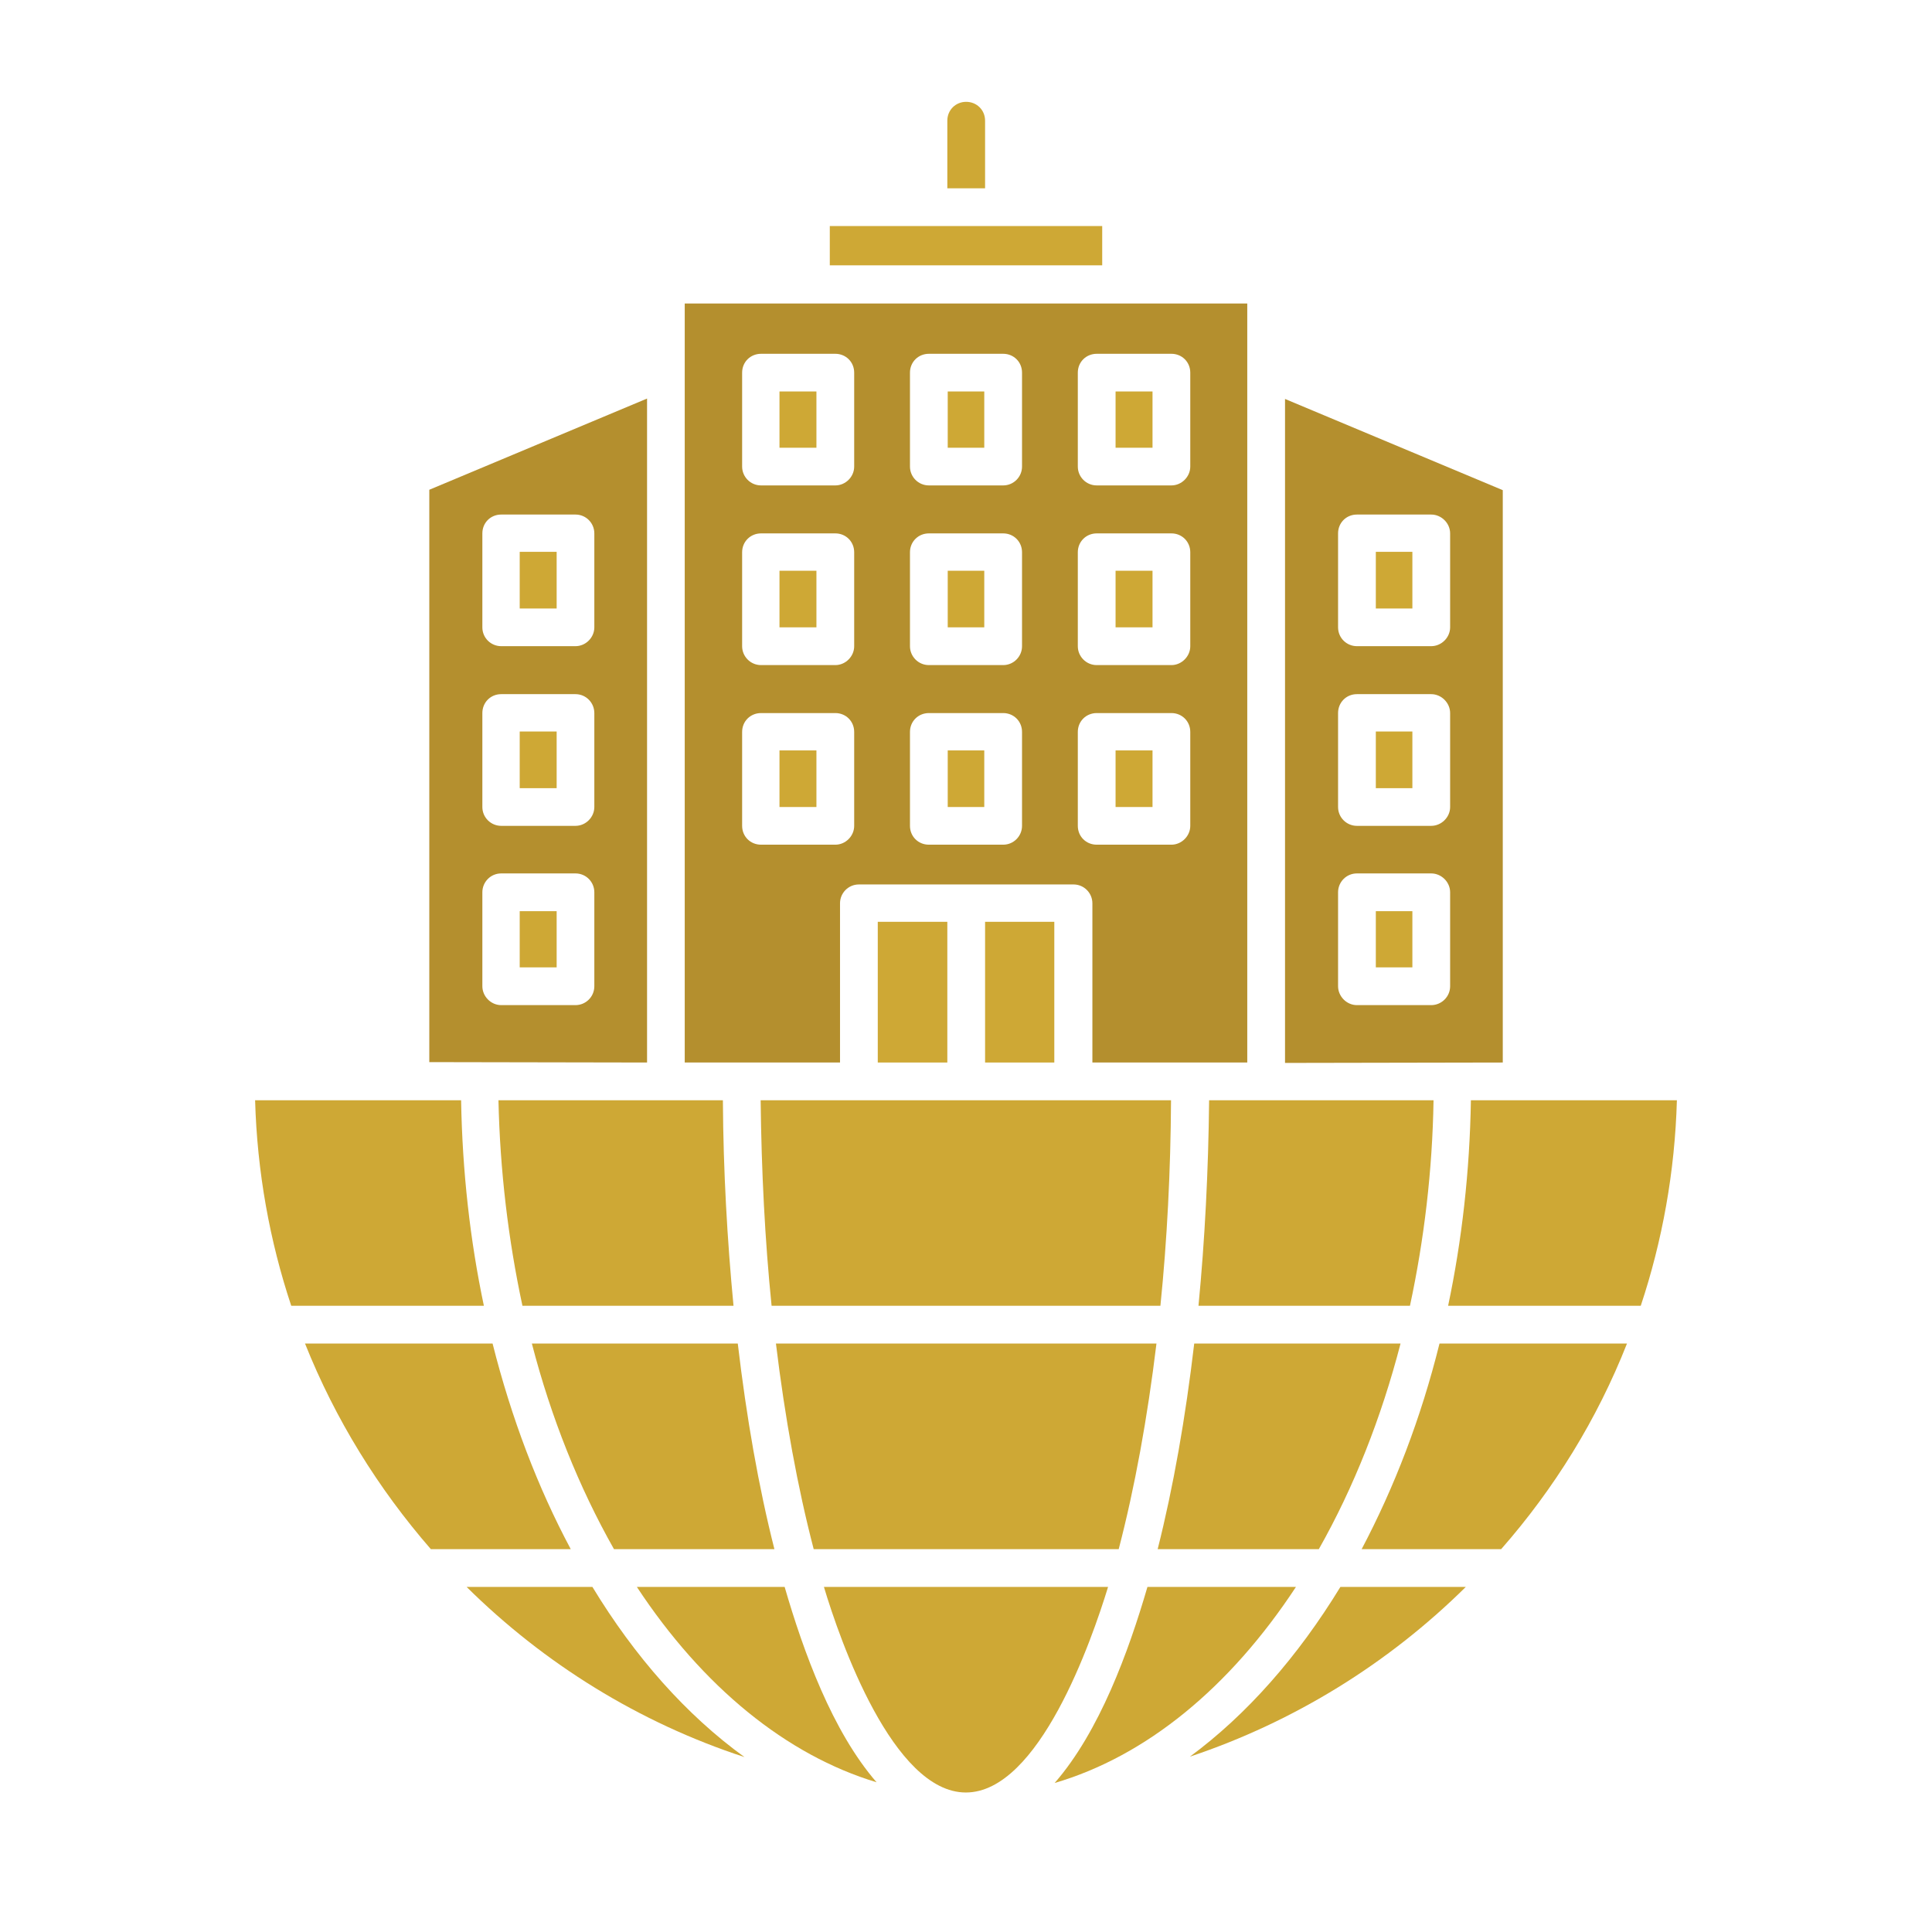 <svg width="24" height="24" viewBox="0 0 24 24" fill="none" xmlns="http://www.w3.org/2000/svg">
<path fill-rule="evenodd" clip-rule="evenodd" d="M10.308 2.808H13.692V3.296H10.308V2.808Z" fill="#CEA835"/>
<path fill-rule="evenodd" clip-rule="evenodd" d="M9.683 4.863H10.142V5.562H9.683V4.863Z" fill="#CEA835"/>
<path fill-rule="evenodd" clip-rule="evenodd" d="M11.773 4.863H12.227V5.562H11.773V4.863Z" fill="#CEA835"/>
<path fill-rule="evenodd" clip-rule="evenodd" d="M13.858 4.863H14.317V5.562H13.858V4.863Z" fill="#CEA835"/>
<path fill-rule="evenodd" clip-rule="evenodd" d="M9.683 7.09H10.142V7.793H9.683V7.09Z" fill="#CEA835"/>
<path fill-rule="evenodd" clip-rule="evenodd" d="M11.773 7.09H12.227V7.793H11.773V7.09Z" fill="#CEA835"/>
<path fill-rule="evenodd" clip-rule="evenodd" d="M13.858 7.09H14.317V7.793H13.858V7.09Z" fill="#CEA835"/>
<path fill-rule="evenodd" clip-rule="evenodd" d="M9.683 9.322H10.142V10.025H9.683V9.322Z" fill="#CEA835"/>
<path fill-rule="evenodd" clip-rule="evenodd" d="M11.773 9.322H12.227V10.025H11.773V9.322Z" fill="#CEA835"/>
<path fill-rule="evenodd" clip-rule="evenodd" d="M13.858 9.322H14.317V10.025H13.858V9.322Z" fill="#CEA835"/>
<path fill-rule="evenodd" clip-rule="evenodd" d="M6.456 6.855H6.915V7.559H6.456V6.855Z" fill="#CEA835"/>
<path fill-rule="evenodd" clip-rule="evenodd" d="M6.456 9.087H6.915V9.791H6.456V9.087Z" fill="#CEA835"/>
<path fill-rule="evenodd" clip-rule="evenodd" d="M6.456 11.319H6.915V12.017H6.456V11.319Z" fill="#CEA835"/>
<path fill-rule="evenodd" clip-rule="evenodd" d="M17.091 6.855H17.545V7.559H17.091V6.855Z" fill="#CEA835"/>
<path fill-rule="evenodd" clip-rule="evenodd" d="M17.091 9.087H17.545V9.791H17.091V9.087Z" fill="#CEA835"/>
<path fill-rule="evenodd" clip-rule="evenodd" d="M17.091 11.319H17.545V12.017H17.091V11.319Z" fill="#CEA835"/>
<path fill-rule="evenodd" clip-rule="evenodd" d="M12.237 11.451H13.097V13.199H12.237V11.451Z" fill="#CEA835"/>
<path fill-rule="evenodd" clip-rule="evenodd" d="M10.904 11.451H11.768V13.199H10.904V11.451Z" fill="#CEA835"/>
<path fill-rule="evenodd" clip-rule="evenodd" d="M18.668 6.089L15.963 4.956V13.204L18.668 13.199V6.089ZM18.014 12.251C18.014 12.383 17.906 12.486 17.779 12.486H16.856C16.729 12.486 16.622 12.378 16.622 12.251V11.084C16.622 10.957 16.724 10.85 16.856 10.85H17.779C17.906 10.85 18.014 10.957 18.014 11.084V12.251ZM18.014 10.025C18.014 10.152 17.906 10.259 17.779 10.259H16.856C16.729 10.259 16.622 10.156 16.622 10.025V8.858C16.622 8.726 16.724 8.623 16.856 8.623H17.779C17.906 8.623 18.014 8.731 18.014 8.858V10.025ZM18.014 7.793C18.014 7.92 17.906 8.027 17.779 8.027H16.856C16.729 8.027 16.622 7.925 16.622 7.793V6.626C16.622 6.494 16.724 6.392 16.856 6.392H17.779C17.906 6.392 18.014 6.499 18.014 6.626V7.793Z" fill="#B48F2E"/>
<path fill-rule="evenodd" clip-rule="evenodd" d="M8.038 4.951L5.333 6.084V13.194L8.038 13.199V4.951ZM7.383 12.251C7.383 12.383 7.276 12.486 7.149 12.486H6.226C6.099 12.486 5.992 12.378 5.992 12.251V11.084C5.992 10.957 6.094 10.85 6.226 10.85H7.149C7.281 10.85 7.383 10.957 7.383 11.084V12.251ZM7.383 10.025C7.383 10.152 7.276 10.259 7.149 10.259H6.226C6.099 10.259 5.992 10.156 5.992 10.025V8.858C5.992 8.726 6.094 8.623 6.226 8.623H7.149C7.281 8.623 7.383 8.731 7.383 8.858V10.025ZM7.383 7.793C7.383 7.92 7.276 8.027 7.149 8.027H6.226C6.099 8.027 5.992 7.925 5.992 7.793V6.626C5.992 6.494 6.094 6.392 6.226 6.392H7.149C7.281 6.392 7.383 6.499 7.383 6.626V7.793Z" fill="#B48F2E"/>
<path fill-rule="evenodd" clip-rule="evenodd" d="M7.359 19.713H5.796C6.758 20.665 7.935 21.398 9.248 21.827C8.526 21.305 7.886 20.582 7.359 19.713Z" fill="#CEA835"/>
<path fill-rule="evenodd" clip-rule="evenodd" d="M7.911 19.713C8.731 20.958 9.771 21.803 10.889 22.14C10.338 21.505 9.981 20.519 9.747 19.713H7.911Z" fill="#CEA835"/>
<path fill-rule="evenodd" clip-rule="evenodd" d="M10.235 19.713C10.435 20.382 11.094 22.267 11.998 22.267C12.906 22.267 13.56 20.382 13.765 19.713H10.235Z" fill="#CEA835"/>
<path fill-rule="evenodd" clip-rule="evenodd" d="M16.099 19.713H14.254C14.019 20.519 13.658 21.51 13.101 22.149C14.234 21.817 15.274 20.968 16.099 19.713Z" fill="#CEA835"/>
<path fill-rule="evenodd" clip-rule="evenodd" d="M14.781 21.822C16.08 21.388 17.252 20.66 18.209 19.713H16.651C16.124 20.577 15.489 21.3 14.781 21.822Z" fill="#CEA835"/>
<path fill-rule="evenodd" clip-rule="evenodd" d="M18.272 13.668C18.258 14.551 18.16 15.411 17.989 16.221H20.382C20.65 15.416 20.806 14.556 20.831 13.668H18.272Z" fill="#CEA835"/>
<path fill-rule="evenodd" clip-rule="evenodd" d="M17.808 13.668H15.02C15.011 14.546 14.967 15.401 14.888 16.221H17.515C17.691 15.401 17.794 14.541 17.808 13.668Z" fill="#CEA835"/>
<path fill-rule="evenodd" clip-rule="evenodd" d="M14.547 13.668C12.847 13.668 11.148 13.668 9.449 13.668C9.459 14.546 9.502 15.406 9.585 16.221H14.415C14.498 15.406 14.542 14.546 14.547 13.668Z" fill="#CEA835"/>
<path fill-rule="evenodd" clip-rule="evenodd" d="M6.192 13.668C6.211 14.541 6.314 15.401 6.49 16.221H9.112C9.034 15.406 8.985 14.546 8.98 13.668H6.192Z" fill="#CEA835"/>
<path fill-rule="evenodd" clip-rule="evenodd" d="M5.728 13.668H3.169C3.194 14.556 3.35 15.416 3.618 16.221H6.011C5.84 15.411 5.743 14.551 5.728 13.668Z" fill="#CEA835"/>
<path fill-rule="evenodd" clip-rule="evenodd" d="M6.119 16.69H3.789C4.165 17.632 4.698 18.492 5.352 19.244H7.09C6.68 18.477 6.353 17.618 6.119 16.69Z" fill="#CEA835"/>
<path fill-rule="evenodd" clip-rule="evenodd" d="M9.62 19.244C9.424 18.472 9.273 17.608 9.165 16.69H6.607C6.846 17.613 7.193 18.477 7.627 19.244H9.62Z" fill="#CEA835"/>
<path fill-rule="evenodd" clip-rule="evenodd" d="M13.897 19.244C14.097 18.477 14.254 17.613 14.366 16.69H9.639C9.751 17.613 9.908 18.477 10.108 19.244H13.897Z" fill="#CEA835"/>
<path fill-rule="evenodd" clip-rule="evenodd" d="M17.398 16.69H14.835C14.727 17.608 14.576 18.472 14.381 19.244H16.383C16.817 18.477 17.159 17.613 17.398 16.69Z" fill="#CEA835"/>
<path fill-rule="evenodd" clip-rule="evenodd" d="M16.915 19.244H18.648C19.308 18.492 19.84 17.632 20.211 16.69H17.882C17.652 17.618 17.32 18.477 16.915 19.244Z" fill="#CEA835"/>
<path fill-rule="evenodd" clip-rule="evenodd" d="M10.435 11.221C10.435 11.094 10.538 10.987 10.669 10.987H13.336C13.467 10.987 13.57 11.094 13.57 11.221V13.199H15.494V3.77H13.927H10.074H8.506V13.199H10.435V11.221ZM13.389 4.629C13.389 4.497 13.492 4.395 13.624 4.395H14.552C14.683 4.395 14.786 4.497 14.786 4.629V5.796C14.786 5.923 14.678 6.03 14.552 6.03H13.624C13.492 6.03 13.389 5.923 13.389 5.796V4.629ZM13.389 6.86C13.389 6.729 13.492 6.626 13.624 6.626H14.552C14.683 6.626 14.786 6.729 14.786 6.86V8.028C14.786 8.154 14.678 8.262 14.552 8.262H13.624C13.492 8.262 13.389 8.154 13.389 8.028V6.86ZM13.389 9.092C13.389 8.96 13.492 8.858 13.624 8.858H14.552C14.683 8.858 14.786 8.96 14.786 9.092V10.259C14.786 10.386 14.678 10.493 14.552 10.493H13.624C13.492 10.493 13.389 10.391 13.389 10.259V9.092ZM11.304 4.629C11.304 4.497 11.407 4.395 11.539 4.395H12.462C12.593 4.395 12.696 4.497 12.696 4.629V5.796C12.696 5.923 12.593 6.03 12.462 6.03H11.539C11.407 6.03 11.304 5.923 11.304 5.796V4.629ZM11.304 6.86C11.304 6.729 11.407 6.626 11.539 6.626H12.462C12.593 6.626 12.696 6.729 12.696 6.86V8.028C12.696 8.154 12.593 8.262 12.462 8.262H11.539C11.407 8.262 11.304 8.154 11.304 8.028V6.86ZM11.304 9.092C11.304 8.96 11.407 8.858 11.539 8.858H12.462C12.593 8.858 12.696 8.96 12.696 9.092V10.259C12.696 10.386 12.593 10.493 12.462 10.493H11.539C11.407 10.493 11.304 10.391 11.304 10.259V9.092ZM9.219 4.629C9.219 4.497 9.322 4.395 9.454 4.395H10.377C10.508 4.395 10.611 4.497 10.611 4.629V5.796C10.611 5.923 10.504 6.03 10.377 6.03H9.454C9.322 6.03 9.219 5.923 9.219 5.796V4.629ZM9.219 6.86C9.219 6.729 9.322 6.626 9.454 6.626H10.377C10.508 6.626 10.611 6.729 10.611 6.86V8.028C10.611 8.154 10.504 8.262 10.377 8.262H9.454C9.322 8.262 9.219 8.154 9.219 8.028V6.86ZM9.454 10.493C9.322 10.493 9.219 10.391 9.219 10.259V9.092C9.219 8.96 9.322 8.858 9.454 8.858H10.377C10.508 8.858 10.611 8.96 10.611 9.092V10.259C10.611 10.386 10.504 10.493 10.377 10.493H9.454Z" fill="#B48F2E"/>
<path fill-rule="evenodd" clip-rule="evenodd" d="M12.237 1.499C12.237 1.367 12.134 1.265 12.002 1.265C11.871 1.265 11.768 1.367 11.768 1.499V2.339H12.237V1.499Z" fill="#CEA835"/>
</svg>
